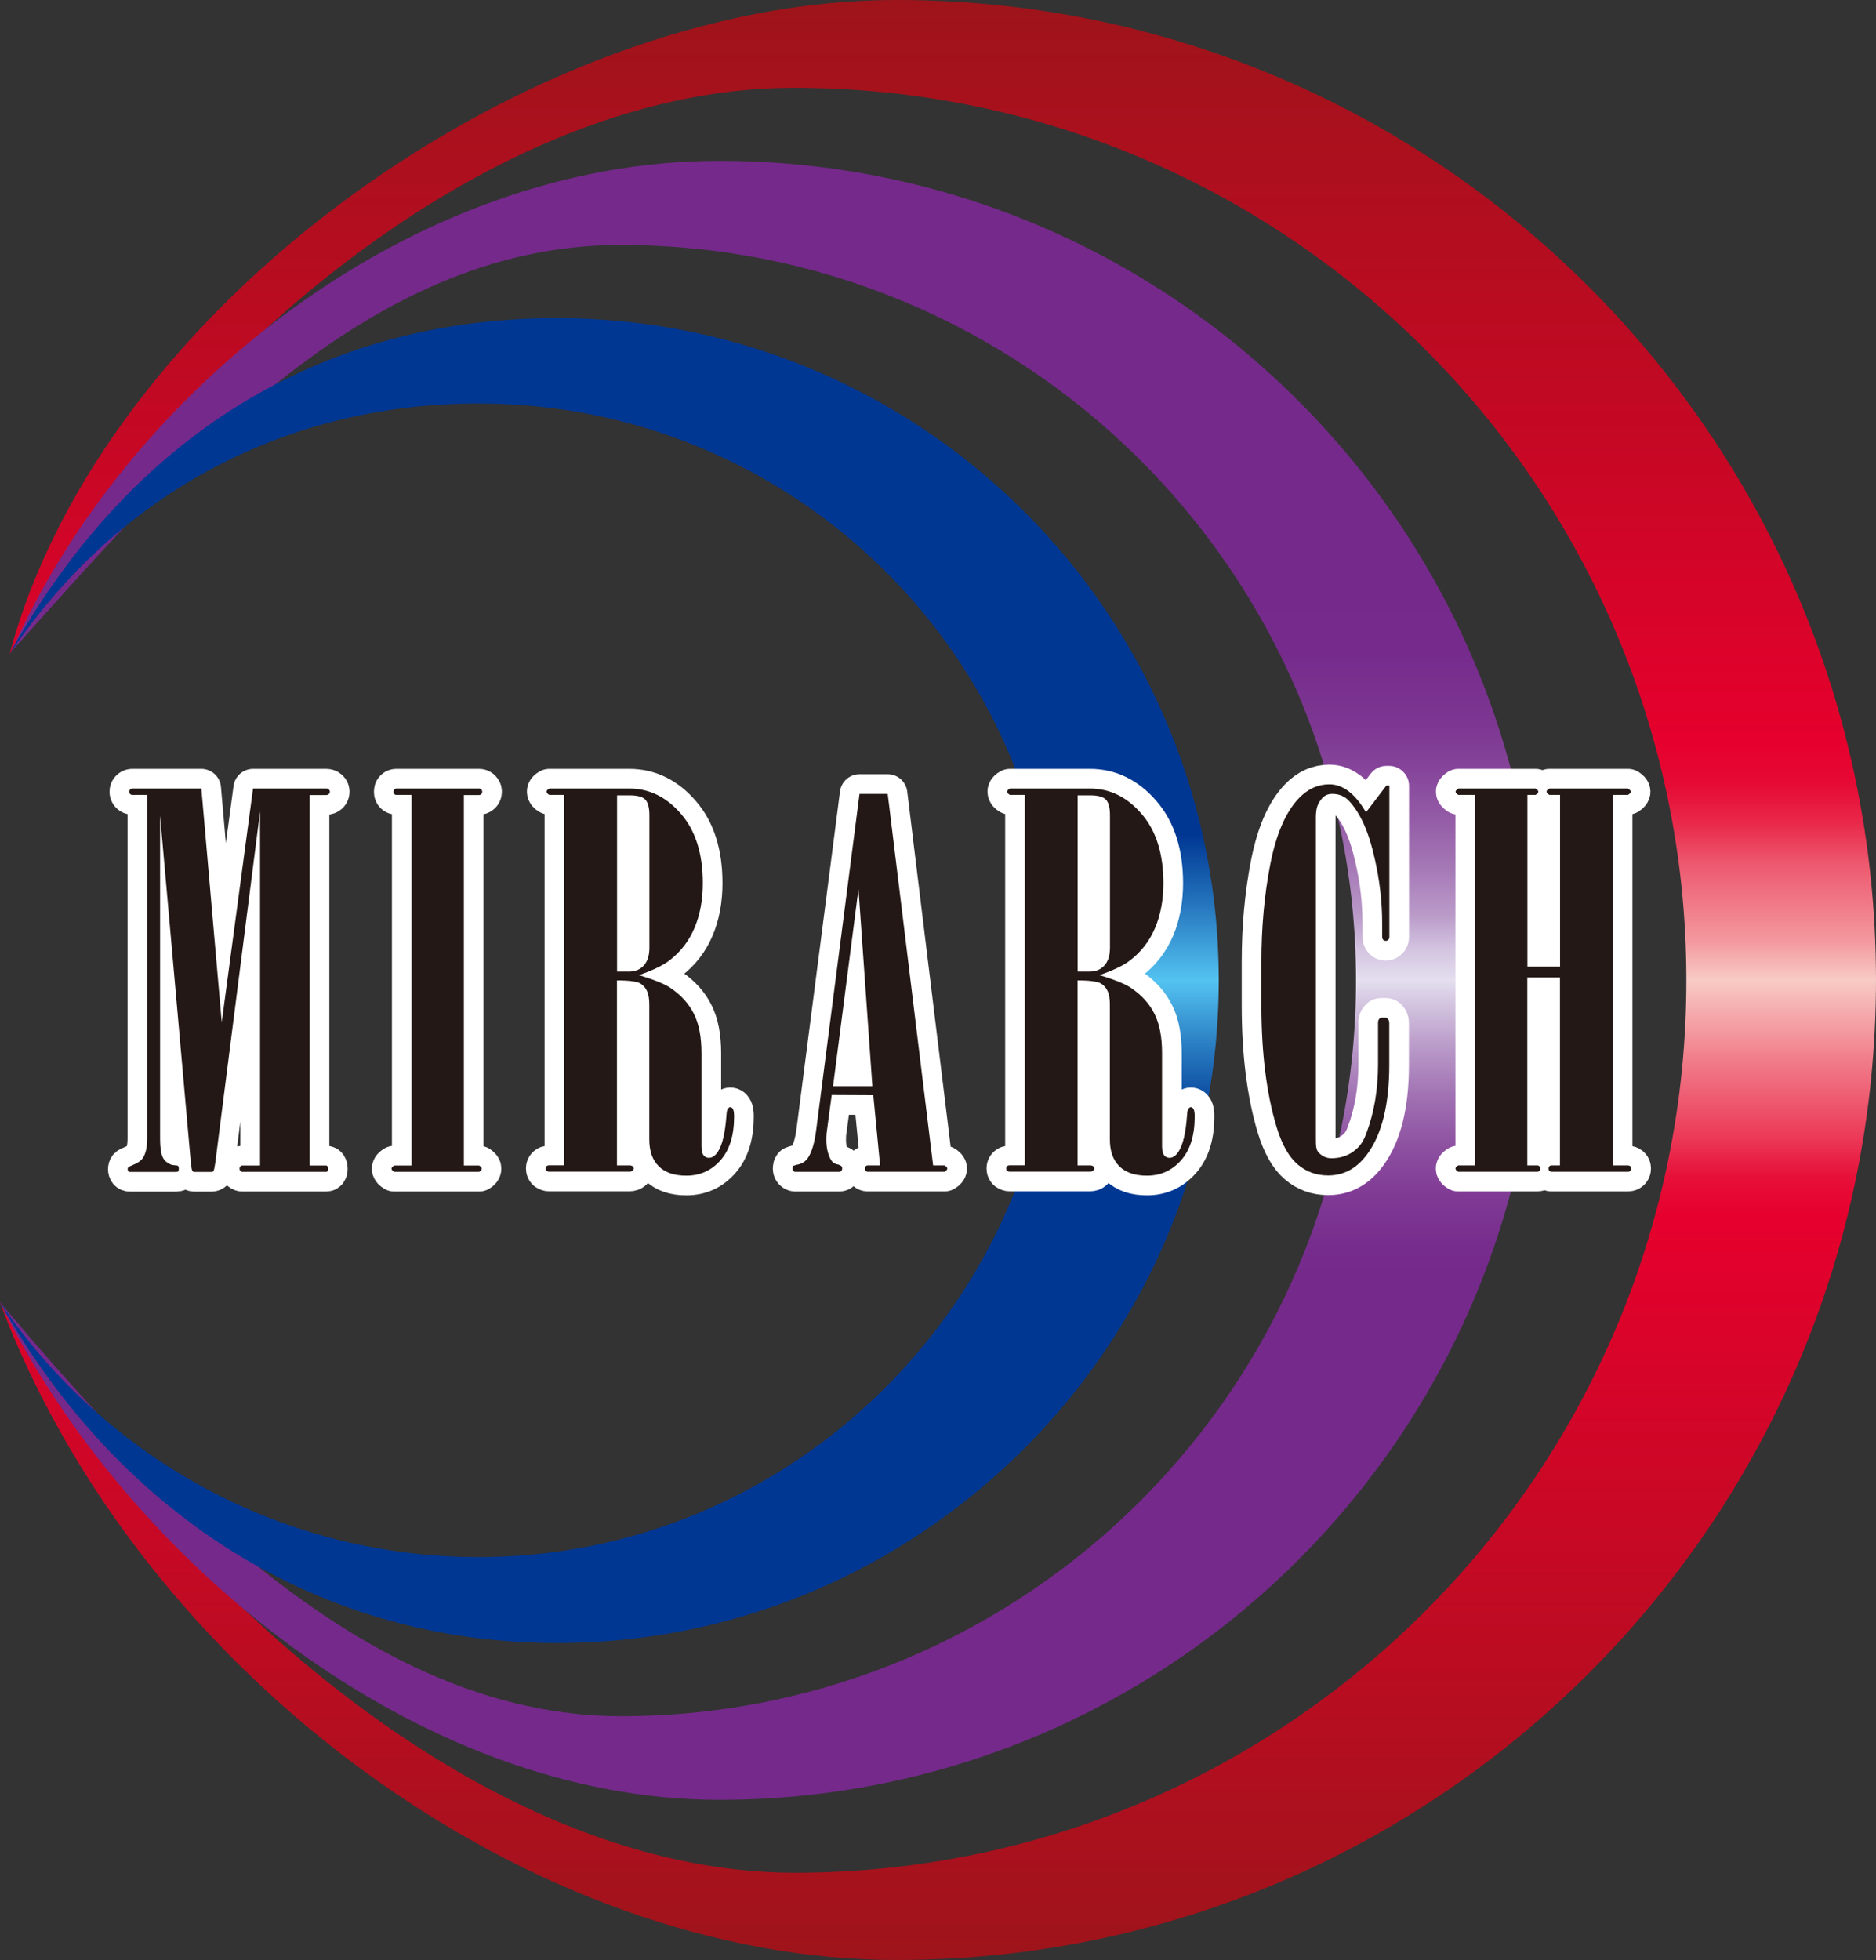 <?xml version="1.0" encoding="UTF-8"?>
<svg id="_レイヤー_2" data-name="レイヤー 2" xmlns="http://www.w3.org/2000/svg" xmlns:xlink="http://www.w3.org/1999/xlink" viewBox="0 0 182.23 190.33">
  <rect x="0" y="0" width="182.23" height="190.33" fill="#333333" stroke="none"/>
  <defs>
    <style>
      .cls-1 {
        fill: none;
        stroke: #fff;
        stroke-linecap: round;
        stroke-linejoin: round;
        stroke-width: 3.82px;
      }

      .cls-2 {
        fill: url(#_名称未設定グラデーション_27);
      }

      .cls-3 {
        fill: url(#_名称未設定グラデーション_32);
      }

      .cls-4 {
        fill: #231815;
      }

      .cls-5 {
        fill: url(#_名称未設定グラデーション_24);
      }
    </style>
    <linearGradient id="_名称未設定グラデーション_24" data-name="名称未設定グラデーション 24" x1="91.12" y1="190.33" x2="91.12" y2="0" gradientUnits="userSpaceOnUse">
      <stop offset="0" stop-color="#9e141a"/>
      <stop offset=".38" stop-color="#e6002d"/>
      <stop offset=".4" stop-color="#e71039"/>
      <stop offset=".42" stop-color="#eb3a58"/>
      <stop offset=".46" stop-color="#f17e8b"/>
      <stop offset=".5" stop-color="#f8cbc5"/>
      <stop offset=".52" stop-color="#f3989e"/>
      <stop offset=".56" stop-color="#ed576e"/>
      <stop offset=".58" stop-color="#e9284a"/>
      <stop offset=".6" stop-color="#e60a35"/>
      <stop offset=".62" stop-color="#e6002d"/>
      <stop offset=".78" stop-color="#c50824"/>
      <stop offset="1" stop-color="#9e141a"/>
    </linearGradient>
    <linearGradient id="_名称未設定グラデーション_27" data-name="名称未設定グラデーション 27" x1="74.71" y1="174.77" x2="74.71" y2="15.62" gradientUnits="userSpaceOnUse">
      <stop offset="0" stop-color="#75298b"/>
      <stop offset=".28" stop-color="#75298b"/>
      <stop offset=".32" stop-color="#75298b"/>
      <stop offset=".34" stop-color="#772d8d"/>
      <stop offset=".37" stop-color="#803b95"/>
      <stop offset=".4" stop-color="#8e52a1"/>
      <stop offset=".43" stop-color="#a172b3"/>
      <stop offset=".46" stop-color="#ba9bc9"/>
      <stop offset=".49" stop-color="#d8cce4"/>
      <stop offset=".5" stop-color="#e4dfef"/>
      <stop offset=".52" stop-color="#d2c2df"/>
      <stop offset=".54" stop-color="#ba9ac9"/>
      <stop offset=".57" stop-color="#a477b5"/>
      <stop offset=".6" stop-color="#935aa6"/>
      <stop offset=".63" stop-color="#85449a"/>
      <stop offset=".66" stop-color="#7c3591"/>
      <stop offset=".7" stop-color="#762b8c"/>
      <stop offset=".75" stop-color="#75298b"/>
      <stop offset=".79" stop-color="#75298b"/>
      <stop offset="1" stop-color="#75298b"/>
    </linearGradient>
    <linearGradient id="_名称未設定グラデーション_32" data-name="名称未設定グラデーション 32" x1="59.2" y1="159.55" x2="59.2" y2="30.89" gradientUnits="userSpaceOnUse">
      <stop offset=".39" stop-color="#003793"/>
      <stop offset=".41" stop-color="#0b4aa0"/>
      <stop offset=".45" stop-color="#297cc1"/>
      <stop offset=".5" stop-color="#54c3f1"/>
      <stop offset=".56" stop-color="#2372bb"/>
      <stop offset=".61" stop-color="#003793"/>
    </linearGradient>
  </defs>
  <g id="_レイヤー_1-2" data-name="レイヤー 1">
    <g>
      <g>
        <path class="cls-5" d="M76.99,8.53c47.86-.08,86.73,38.65,86.82,86.5.08,47.86-38.65,86.73-86.51,86.82C46.67,181.9,15.76,153.48,0,126.49c13.6,36.2,51.7,63.9,87.24,63.83,52.56-.09,95.09-42.78,94.99-95.33C182.14,42.44,139.46-.09,86.9,0,51.37.06,9.9,29.74.92,63.57,15.06,36.94,46.37,8.58,76.99,8.53Z"/>
        <path class="cls-2" d="M1.12,63.23C12.43,37.7,40.13,15.67,69.71,15.62c43.95-.08,79.64,35.48,79.72,79.43.08,43.95-35.48,79.64-79.44,79.72-29.57.05-57.87-23.4-69.99-48.31,15.32,18.09,35.56,40.23,60.41,40.19,39.45-.07,71.38-32.11,71.31-71.56-.07-39.45-32.11-71.37-71.56-71.3-24.85.04-43.1,21.74-59.03,39.45Z"/>
        <path class="cls-3" d="M.92,63.53C11.87,43.74,29.75,30.94,53.95,30.89c36.54-.06,66.02,30.35,64.37,67.27-1.47,32.92-28.11,59.69-61.02,61.3-25.5,1.25-45.81-12.41-57.3-33.01,10.22,15.16,27.66,25.05,47.39,24.74,30.81-.48,55.72-26.32,55.11-57.13-.6-30.45-25.5-54.94-56.1-54.88-19.39.03-35.44,9.35-45.48,24.35Z"/>
      </g>
      <g>
        <g>
          <g>
            <path class="cls-4" d="M14.31,77.19h-1.46c-.08,0-.15-.03-.21-.09-.06-.06-.09-.13-.09-.21,0-.1.03-.18.09-.23.06-.06.13-.09.21-.09h6.71l1.98,22.69,3.04-22.69h7.11c.1,0,.18.03.25.09.07.06.1.13.1.21,0,.1-.03.18-.1.24-.07.06-.15.09-.25.09h-1.61v35.97h1.61s.08.02.1.05c.05.08.07.17.07.29,0,.1-.02.17-.05.21-.03.05-.07.07-.12.07h-8.14c-.07,0-.13-.03-.19-.08-.06-.06-.09-.13-.09-.23s.03-.17.09-.23c.06-.06.12-.08.19-.08h1.71v-34.36l-4.35,34.12c-.07.45-.12.7-.17.77-.05.07-.12.1-.22.1h-1.61c-.1,0-.17-.03-.22-.1-.05-.07-.1-.32-.15-.77l-2.99-33.73v31.37c0,.86.09,1.46.26,1.81.17.35.47.59.9.74l.54.06c.08.05.12.15.12.3,0,.13-.02.22-.06.26-.04.04-.14.06-.31.06h-4.38c-.07,0-.12-.02-.16-.07-.04-.05-.06-.12-.06-.2s.02-.14.06-.19c.04-.04.19-.11.43-.21.51-.2.86-.45,1.04-.77.25-.43.37-1.04.37-1.83v-33.32Z"/>
            <path class="cls-4" d="M39.98,77.19h-1.48c-.08,0-.15-.03-.2-.09-.05-.06-.07-.13-.07-.21,0-.1.02-.18.07-.23.05-.06.12-.09.2-.09h8.04c.08,0,.15.03.21.09.06.06.09.13.09.21,0,.1-.03.18-.09.24-.06.06-.13.09-.21.09h-1.48v35.97h1.48c.16.11.25.21.25.31,0,.11-.08.21-.25.31h-8.24c-.18-.11-.27-.21-.27-.31s.09-.2.27-.31h1.68v-35.97Z"/>
            <path class="cls-4" d="M54.82,77.19h-1.46c-.18-.1-.27-.21-.27-.32,0-.1.09-.2.27-.3h7.78c1.93,0,3.6.82,5.01,2.46,1.42,1.64,2.12,3.88,2.12,6.72,0,1.63-.27,3.09-.81,4.36-.54,1.27-1.35,2.32-2.42,3.14-.64.5-1.64.97-2.98,1.44,1.51.45,2.55.87,3.14,1.29,1,.69,1.74,1.52,2.22,2.5.48.97.72,2.23.72,3.78v9.05c0,.41.07.7.2.87.13.16.31.25.52.25.33,0,.63-.21.89-.62.43-.66.7-1.85.82-3.56.02-.3.06-.49.14-.59.07-.1.15-.15.23-.15.1,0,.18.06.25.17.08.13.12.38.12.74,0,1.83-.44,3.25-1.32,4.24-.88,1-1.99,1.5-3.32,1.5-1.18,0-2.08-.31-2.69-.92s-.91-1.48-.91-2.6v-13.09c0-1.12-.28-1.65-.83-2.03-.33-.21-1.1-.32-2.31-.32v17.96h1.21c.13,0,.24.03.31.09.07.06.11.13.11.21s-.04.15-.11.21c-.07.06-.18.1-.31.1h-7.79c-.1,0-.18-.03-.25-.08-.07-.06-.1-.13-.1-.23s.03-.17.1-.23c.07-.06.15-.08.25-.08h1.46v-35.97ZM59.94,77.22v17.12h1.2c.57,0,1.04-.2,1.4-.59.36-.4.54-.97.54-1.73v-12.84c0-.74-.13-1.25-.39-1.53-.26-.28-.78-.42-1.55-.42h-1.2Z"/>
            <path class="cls-4" d="M83.5,77.09h2.73l4.41,36.07h1.11c.18.11.27.21.27.31s-.09.2-.27.31h-7.45c-.08,0-.15-.03-.2-.08s-.07-.13-.07-.23.02-.17.07-.23c.05-.06.12-.08.2-.08h1.19l-.66-6.81-4.04-.02-.5,3.74c-.02.21-.02.44-.02.67,0,.73.17,1.37.39,1.78.17.31.32.49.8.57l.25.12c.07.07.1.15.1.25s-.03.18-.09.24c-.06.06-.13.09-.21.09h-4.23c-.08,0-.15-.03-.21-.09-.06-.06-.09-.14-.09-.24s.02-.18.07-.25l.3-.1c.48-.07.85-.28,1.11-.64.4-.58.68-1.53.84-2.87l4.19-32.51ZM83.39,86.32l-2.47,19.15h3.82l-1.35-19.15Z"/>
            <path class="cls-4" d="M99.56,77.19h-1.46c-.18-.1-.27-.21-.27-.32,0-.1.09-.2.27-.3h7.78c1.93,0,3.6.82,5.01,2.46,1.42,1.64,2.12,3.88,2.12,6.72,0,1.63-.27,3.09-.81,4.36-.54,1.27-1.35,2.32-2.42,3.14-.64.5-1.64.97-2.98,1.44,1.51.45,2.55.87,3.14,1.29,1,.69,1.74,1.52,2.22,2.5.48.97.72,2.23.72,3.78v9.05c0,.41.07.7.2.87.13.16.31.25.52.25.33,0,.63-.21.89-.62.43-.66.7-1.85.82-3.56.02-.3.06-.49.14-.59.07-.1.15-.15.23-.15.1,0,.18.06.25.17.08.13.12.38.12.74,0,1.83-.44,3.25-1.32,4.24-.88,1-1.99,1.5-3.32,1.5-1.18,0-2.08-.31-2.69-.92s-.91-1.48-.91-2.6v-13.09c0-1.12-.28-1.65-.83-2.03-.33-.21-1.1-.32-2.31-.32v17.96h1.21c.13,0,.24.03.31.09.07.06.11.13.11.21s-.04.15-.11.21c-.07.06-.18.1-.31.1h-7.79c-.1,0-.18-.03-.25-.08-.07-.06-.1-.13-.1-.23s.03-.17.1-.23c.07-.06.15-.08.25-.08h1.46v-35.97ZM104.68,77.22v17.12h1.2c.57,0,1.04-.2,1.4-.59.36-.4.54-.97.54-1.73v-12.84c0-.74-.13-1.25-.39-1.53-.26-.28-.78-.42-1.55-.42h-1.2Z"/>
            <path class="cls-4" d="M134.96,76.3v14.67c0,.12-.03.21-.1.28-.07.07-.15.11-.25.11s-.18-.03-.25-.1c-.07-.08-.1-.18-.1-.3v-1.31c0-2.08-.24-4.16-.72-6.26-.61-2.74-1.43-4.46-2.5-5.62-.41-.45-.97-.68-1.63-.68-.45,0-.8.17-1.06.52-.35.43-.53.88-.53,1.77v31.01c0,.79-.01,1.24.29,1.55.33.33.71.53,1.22.53.66,0,1.49-.15,2.2-.71.42-.33.83-.71,1.19-1.7.76-2.01,1.14-4.26,1.14-6.74v-4.08c0-.16.11-.31.19-.38s.45-.04.55-.04c.08,0,.15.03.2.1.1.12.15.25.15.4v4.08c0,3.84-.71,6.73-2.13,8.66-1.01,1.39-2.28,2.08-3.81,2.08-1.14,0-2.13-.36-2.97-1.08-.84-.72-1.53-1.94-2.05-3.67-.97-3.25-1.46-7.17-1.46-11.75v-4.26c0-3.3.28-6.43.85-9.39.57-2.96,1.5-5.12,2.78-6.47.87-.91,1.86-1.36,2.97-1.36,1.32,0,2.51.91,3.56,2.72l1.98-2.6h.27Z"/>
            <path class="cls-4" d="M143.29,113.16v-35.97h-1.63c-.18-.12-.27-.22-.27-.32,0-.08.09-.18.27-.3h7.5c.18.12.27.21.27.3,0,.1-.09.21-.27.32h-.79v16.67h3.17v-16.67h-1.04c-.18-.12-.27-.22-.27-.32s.09-.2.27-.3h7.64c.18.12.27.21.27.3,0,.1-.09.21-.27.32h-1.48v35.97h1.48c.08,0,.16.03.22.08.07.06.1.13.1.23s-.03.17-.1.23c-.07.06-.14.08-.22.08h-7.42c-.08,0-.15-.03-.21-.08s-.09-.13-.09-.23.03-.17.09-.23c.06-.06.13-.08.21-.08h.81v-18.25h-3.17v18.25h.96c.08,0,.15.03.21.08.06.06.09.13.09.23s-.03.17-.09.23-.13.08-.21.08h-7.67c-.18-.11-.27-.21-.27-.31s.09-.2.27-.31h1.63Z"/>
          </g>
          <g>
            <path class="cls-1" d="M14.31,77.19h-1.46c-.08,0-.15-.03-.21-.09-.06-.06-.09-.13-.09-.21,0-.1.03-.18.09-.23.06-.06.13-.09.21-.09h6.71l1.98,22.69,3.04-22.69h7.11c.1,0,.18.03.25.09.07.06.1.13.1.21,0,.1-.03.18-.1.24-.07.06-.15.09-.25.09h-1.61v35.97h1.61s.08.02.1.05c.05.08.07.17.07.29,0,.1-.02.17-.05.21-.03.05-.07.07-.12.07h-8.14c-.07,0-.13-.03-.19-.08-.06-.06-.09-.13-.09-.23s.03-.17.09-.23c.06-.06.12-.08.19-.08h1.71v-34.36l-4.35,34.12c-.07.45-.12.7-.17.77-.05.07-.12.1-.22.1h-1.61c-.1,0-.17-.03-.22-.1-.05-.07-.1-.32-.15-.77l-2.99-33.73v31.37c0,.86.09,1.46.26,1.81.17.35.47.59.9.74l.54.06c.08.05.12.15.12.3,0,.13-.02.22-.06.26-.04.04-.14.06-.31.06h-4.38c-.07,0-.12-.02-.16-.07-.04-.05-.06-.12-.06-.2s.02-.14.06-.19c.04-.04.19-.11.43-.21.51-.2.86-.45,1.04-.77.25-.43.37-1.04.37-1.83v-33.32Z"/>
            <path class="cls-1" d="M39.98,77.19h-1.48c-.08,0-.15-.03-.2-.09-.05-.06-.07-.13-.07-.21,0-.1.02-.18.07-.23.05-.06.12-.09.2-.09h8.04c.08,0,.15.03.21.09.06.06.09.13.09.21,0,.1-.03.18-.09.24-.06.06-.13.09-.21.09h-1.48v35.97h1.48c.16.11.25.21.25.31,0,.11-.08.21-.25.31h-8.24c-.18-.11-.27-.21-.27-.31s.09-.2.27-.31h1.68v-35.97Z"/>
            <path class="cls-1" d="M54.82,77.19h-1.46c-.18-.1-.27-.21-.27-.32,0-.1.09-.2.27-.3h7.78c1.93,0,3.6.82,5.01,2.46,1.42,1.64,2.12,3.88,2.12,6.72,0,1.63-.27,3.09-.81,4.36-.54,1.27-1.35,2.32-2.42,3.14-.64.5-1.64.97-2.98,1.44,1.51.45,2.55.87,3.14,1.29,1,.69,1.74,1.52,2.22,2.5.48.97.72,2.23.72,3.78v9.05c0,.41.07.7.2.87.13.16.31.25.52.25.33,0,.63-.21.89-.62.43-.66.7-1.85.82-3.56.02-.3.06-.49.14-.59.07-.1.15-.15.23-.15.1,0,.18.06.25.17.08.13.12.38.12.74,0,1.83-.44,3.25-1.32,4.24-.88,1-1.99,1.5-3.32,1.5-1.18,0-2.08-.31-2.69-.92s-.91-1.48-.91-2.6v-13.09c0-1.12-.28-1.65-.83-2.03-.33-.21-1.1-.32-2.31-.32v17.96h1.21c.13,0,.24.03.31.09.07.06.11.13.11.21s-.04.15-.11.21c-.07.06-.18.1-.31.1h-7.79c-.1,0-.18-.03-.25-.08-.07-.06-.1-.13-.1-.23s.03-.17.1-.23c.07-.06.15-.08.25-.08h1.46v-35.97ZM59.94,77.22v17.12h1.2c.57,0,1.04-.2,1.4-.59.36-.4.54-.97.54-1.73v-12.84c0-.74-.13-1.25-.39-1.53-.26-.28-.78-.42-1.55-.42h-1.2Z"/>
            <path class="cls-1" d="M83.5,77.09h2.73l4.41,36.07h1.11c.18.11.27.21.27.31s-.09.2-.27.31h-7.45c-.08,0-.15-.03-.2-.08s-.07-.13-.07-.23.02-.17.07-.23c.05-.06.12-.08.2-.08h1.19l-.66-6.81-4.04-.02-.5,3.74c-.02.21-.02.44-.02.67,0,.73.17,1.37.39,1.78.17.31.32.49.8.57l.25.12c.07.07.1.15.1.25s-.03.18-.09.24c-.06.06-.13.09-.21.09h-4.23c-.08,0-.15-.03-.21-.09-.06-.06-.09-.14-.09-.24s.02-.18.07-.25l.3-.1c.48-.07.85-.28,1.11-.64.4-.58.68-1.53.84-2.87l4.19-32.51ZM83.39,86.32l-2.47,19.15h3.82l-1.35-19.15Z"/>
            <path class="cls-1" d="M99.56,77.19h-1.46c-.18-.1-.27-.21-.27-.32,0-.1.09-.2.27-.3h7.78c1.93,0,3.6.82,5.01,2.46,1.42,1.64,2.12,3.88,2.12,6.72,0,1.63-.27,3.09-.81,4.36-.54,1.27-1.35,2.32-2.42,3.14-.64.5-1.64.97-2.98,1.44,1.51.45,2.55.87,3.14,1.29,1,.69,1.74,1.52,2.22,2.5.48.97.72,2.23.72,3.78v9.05c0,.41.07.7.2.87.13.16.31.25.52.25.33,0,.63-.21.89-.62.43-.66.7-1.85.82-3.56.02-.3.06-.49.14-.59.07-.1.15-.15.23-.15.1,0,.18.06.25.17.08.13.12.38.12.74,0,1.83-.44,3.25-1.32,4.24-.88,1-1.99,1.5-3.32,1.5-1.18,0-2.08-.31-2.69-.92s-.91-1.48-.91-2.6v-13.09c0-1.12-.28-1.65-.83-2.03-.33-.21-1.1-.32-2.31-.32v17.96h1.21c.13,0,.24.03.31.09.07.06.11.13.11.21s-.04.15-.11.21c-.07.06-.18.1-.31.1h-7.79c-.1,0-.18-.03-.25-.08-.07-.06-.1-.13-.1-.23s.03-.17.1-.23c.07-.06.15-.08.25-.08h1.46v-35.97ZM104.68,77.22v17.12h1.2c.57,0,1.04-.2,1.4-.59.36-.4.54-.97.54-1.73v-12.84c0-.74-.13-1.25-.39-1.53-.26-.28-.78-.42-1.55-.42h-1.2Z"/>
            <path class="cls-1" d="M134.96,76.3v14.67c0,.12-.03.21-.1.28-.07.07-.15.11-.25.11s-.18-.03-.25-.1c-.07-.08-.1-.18-.1-.3v-1.31c0-2.08-.24-4.16-.72-6.26-.61-2.74-1.43-4.46-2.5-5.62-.41-.45-.97-.68-1.63-.68-.45,0-.8.17-1.06.52-.35.43-.53.88-.53,1.77v31.01c0,.79-.01,1.24.29,1.55.33.33.71.53,1.22.53.66,0,1.49-.15,2.2-.71.42-.33.83-.71,1.19-1.7.76-2.01,1.14-4.26,1.14-6.74v-4.08c0-.16.11-.31.19-.38s.45-.04.55-.04c.08,0,.15.03.2.1.1.12.15.25.15.4v4.08c0,3.84-.71,6.73-2.13,8.66-1.01,1.39-2.28,2.08-3.81,2.08-1.14,0-2.13-.36-2.97-1.08-.84-.72-1.53-1.94-2.05-3.67-.97-3.25-1.46-7.17-1.46-11.75v-4.26c0-3.3.28-6.43.85-9.39.57-2.96,1.5-5.12,2.78-6.47.87-.91,1.86-1.36,2.97-1.36,1.32,0,2.51.91,3.56,2.72l1.98-2.6h.27Z"/>
            <path class="cls-1" d="M143.29,113.16v-35.97h-1.63c-.18-.12-.27-.22-.27-.32,0-.08.09-.18.27-.3h7.5c.18.12.27.21.27.3,0,.1-.09.21-.27.32h-.79v16.67h3.17v-16.67h-1.04c-.18-.12-.27-.22-.27-.32s.09-.2.27-.3h7.64c.18.12.27.21.27.3,0,.1-.09.21-.27.32h-1.48v35.97h1.48c.08,0,.16.03.22.08.07.06.1.13.1.23s-.03.17-.1.23c-.07.06-.14.08-.22.08h-7.42c-.08,0-.15-.03-.21-.08s-.09-.13-.09-.23.03-.17.09-.23c.06-.06.13-.08.21-.08h.81v-18.25h-3.17v18.25h.96c.08,0,.15.03.21.08.06.06.09.13.09.23s-.03.17-.09.23-.13.08-.21.08h-7.67c-.18-.11-.27-.21-.27-.31s.09-.2.27-.31h1.63Z"/>
          </g>
        </g>
        <g>
          <path class="cls-4" d="M14.31,77.19h-1.46c-.08,0-.15-.03-.21-.09-.06-.06-.09-.13-.09-.21,0-.1.03-.18.09-.23.06-.06.13-.09.21-.09h6.71l1.98,22.69,3.04-22.69h7.11c.1,0,.18.03.25.09.07.06.1.13.1.21,0,.1-.03.18-.1.24-.07.06-.15.09-.25.09h-1.61v35.97h1.61s.08.02.1.05c.05.08.07.17.07.29,0,.1-.02.17-.05.21-.03.05-.07.07-.12.07h-8.14c-.07,0-.13-.03-.19-.08-.06-.06-.09-.13-.09-.23s.03-.17.09-.23c.06-.06.12-.08.19-.08h1.71v-34.36l-4.35,34.12c-.07.45-.12.7-.17.77-.05.07-.12.1-.22.1h-1.61c-.1,0-.17-.03-.22-.1-.05-.07-.1-.32-.15-.77l-2.99-33.73v31.37c0,.86.09,1.46.26,1.81.17.35.47.59.9.74l.54.06c.08.05.12.15.12.3,0,.13-.02.22-.06.26-.04.04-.14.06-.31.06h-4.38c-.07,0-.12-.02-.16-.07-.04-.05-.06-.12-.06-.2s.02-.14.06-.19c.04-.04.19-.11.43-.21.51-.2.86-.45,1.04-.77.25-.43.37-1.04.37-1.83v-33.32Z"/>
          <path class="cls-4" d="M39.98,77.19h-1.48c-.08,0-.15-.03-.2-.09-.05-.06-.07-.13-.07-.21,0-.1.02-.18.07-.23.05-.06.12-.09.2-.09h8.04c.08,0,.15.03.21.09.06.06.09.13.09.21,0,.1-.03.18-.09.24-.06.06-.13.09-.21.09h-1.48v35.97h1.48c.16.11.25.21.25.31,0,.11-.08.21-.25.31h-8.24c-.18-.11-.27-.21-.27-.31s.09-.2.27-.31h1.68v-35.97Z"/>
          <path class="cls-4" d="M54.82,77.19h-1.46c-.18-.1-.27-.21-.27-.32,0-.1.09-.2.27-.3h7.78c1.93,0,3.6.82,5.01,2.46,1.42,1.64,2.12,3.88,2.12,6.72,0,1.63-.27,3.09-.81,4.36-.54,1.27-1.35,2.32-2.42,3.14-.64.5-1.64.97-2.98,1.44,1.51.45,2.55.87,3.14,1.29,1,.69,1.74,1.52,2.22,2.5.48.97.72,2.23.72,3.78v9.05c0,.41.07.7.2.87.13.16.31.25.52.25.33,0,.63-.21.89-.62.43-.66.7-1.85.82-3.56.02-.3.06-.49.14-.59.07-.1.15-.15.23-.15.1,0,.18.06.25.17.08.13.12.38.12.74,0,1.83-.44,3.25-1.32,4.24-.88,1-1.99,1.5-3.32,1.5-1.18,0-2.08-.31-2.69-.92s-.91-1.48-.91-2.6v-13.09c0-1.12-.28-1.65-.83-2.03-.33-.21-1.1-.32-2.31-.32v17.96h1.21c.13,0,.24.03.31.09.07.06.11.13.11.21s-.04.15-.11.21c-.07.06-.18.1-.31.1h-7.79c-.1,0-.18-.03-.25-.08-.07-.06-.1-.13-.1-.23s.03-.17.1-.23c.07-.06.15-.08.25-.08h1.46v-35.97ZM59.94,77.22v17.12h1.2c.57,0,1.04-.2,1.4-.59.36-.4.54-.97.54-1.73v-12.84c0-.74-.13-1.25-.39-1.53-.26-.28-.78-.42-1.55-.42h-1.2Z"/>
          <path class="cls-4" d="M83.5,77.09h2.73l4.41,36.07h1.11c.18.11.27.21.27.31s-.09.2-.27.31h-7.45c-.08,0-.15-.03-.2-.08s-.07-.13-.07-.23.02-.17.07-.23c.05-.06.12-.08.2-.08h1.19l-.66-6.81-4.04-.02-.5,3.74c-.02.21-.02.44-.02.67,0,.73.17,1.37.39,1.78.17.31.32.49.8.57l.25.12c.07.07.1.15.1.25s-.03.18-.09.24c-.06.06-.13.09-.21.09h-4.23c-.08,0-.15-.03-.21-.09-.06-.06-.09-.14-.09-.24s.02-.18.07-.25l.3-.1c.48-.07.85-.28,1.11-.64.4-.58.68-1.53.84-2.87l4.19-32.51ZM83.39,86.32l-2.47,19.15h3.82l-1.35-19.15Z"/>
          <path class="cls-4" d="M99.56,77.19h-1.46c-.18-.1-.27-.21-.27-.32,0-.1.09-.2.27-.3h7.78c1.93,0,3.6.82,5.01,2.46,1.42,1.64,2.12,3.88,2.12,6.72,0,1.63-.27,3.09-.81,4.36-.54,1.27-1.35,2.32-2.42,3.14-.64.5-1.64.97-2.98,1.44,1.51.45,2.55.87,3.14,1.29,1,.69,1.74,1.52,2.22,2.5.48.97.72,2.23.72,3.78v9.05c0,.41.07.7.2.87.13.16.31.25.52.25.33,0,.63-.21.89-.62.43-.66.7-1.85.82-3.56.02-.3.06-.49.14-.59.07-.1.15-.15.23-.15.1,0,.18.06.25.17.08.13.12.38.12.74,0,1.83-.44,3.25-1.32,4.24-.88,1-1.99,1.5-3.32,1.5-1.18,0-2.08-.31-2.69-.92s-.91-1.48-.91-2.6v-13.09c0-1.12-.28-1.65-.83-2.03-.33-.21-1.1-.32-2.31-.32v17.96h1.21c.13,0,.24.03.31.09.07.06.11.13.11.21s-.04.15-.11.21c-.07.06-.18.1-.31.1h-7.79c-.1,0-.18-.03-.25-.08-.07-.06-.1-.13-.1-.23s.03-.17.1-.23c.07-.06.15-.08.25-.08h1.46v-35.97ZM104.68,77.22v17.12h1.2c.57,0,1.04-.2,1.4-.59.36-.4.54-.97.54-1.73v-12.84c0-.74-.13-1.25-.39-1.53-.26-.28-.78-.42-1.55-.42h-1.2Z"/>
          <path class="cls-4" d="M134.96,76.3v14.67c0,.12-.03.21-.1.28-.07.07-.15.11-.25.11s-.18-.03-.25-.1c-.07-.08-.1-.18-.1-.3v-1.31c0-2.08-.24-4.16-.72-6.26-.61-2.74-1.43-4.46-2.5-5.62-.41-.45-.97-.68-1.63-.68-.45,0-.8.17-1.06.52-.35.43-.53.88-.53,1.77v31.01c0,.79-.01,1.24.29,1.55.33.33.71.53,1.22.53.66,0,1.49-.15,2.2-.71.42-.33.83-.71,1.19-1.7.76-2.01,1.14-4.26,1.14-6.74v-4.08c0-.16.11-.31.19-.38s.45-.04.55-.04c.08,0,.15.03.2.1.1.12.15.25.15.4v4.08c0,3.84-.71,6.73-2.13,8.66-1.01,1.39-2.28,2.08-3.81,2.08-1.14,0-2.13-.36-2.97-1.08-.84-.72-1.53-1.94-2.05-3.67-.97-3.25-1.46-7.17-1.46-11.75v-4.26c0-3.3.28-6.43.85-9.39.57-2.96,1.5-5.12,2.78-6.47.87-.91,1.86-1.36,2.97-1.36,1.32,0,2.51.91,3.56,2.72l1.98-2.6h.27Z"/>
          <path class="cls-4" d="M143.29,113.16v-35.97h-1.63c-.18-.12-.27-.22-.27-.32,0-.08.09-.18.27-.3h7.5c.18.12.27.21.27.3,0,.1-.09.21-.27.32h-.79v16.67h3.17v-16.67h-1.04c-.18-.12-.27-.22-.27-.32s.09-.2.27-.3h7.64c.18.12.27.21.27.3,0,.1-.09.21-.27.32h-1.48v35.97h1.48c.08,0,.16.03.22.08.07.06.1.13.1.23s-.03.17-.1.23c-.07.06-.14.08-.22.08h-7.42c-.08,0-.15-.03-.21-.08s-.09-.13-.09-.23.03-.17.09-.23c.06-.06.13-.08.21-.08h.81v-18.25h-3.17v18.25h.96c.08,0,.15.03.21.08.06.06.09.13.09.23s-.03.17-.09.23-.13.08-.21.08h-7.67c-.18-.11-.27-.21-.27-.31s.09-.2.27-.31h1.63Z"/>
        </g>
      </g>
    </g>
  </g>
</svg>